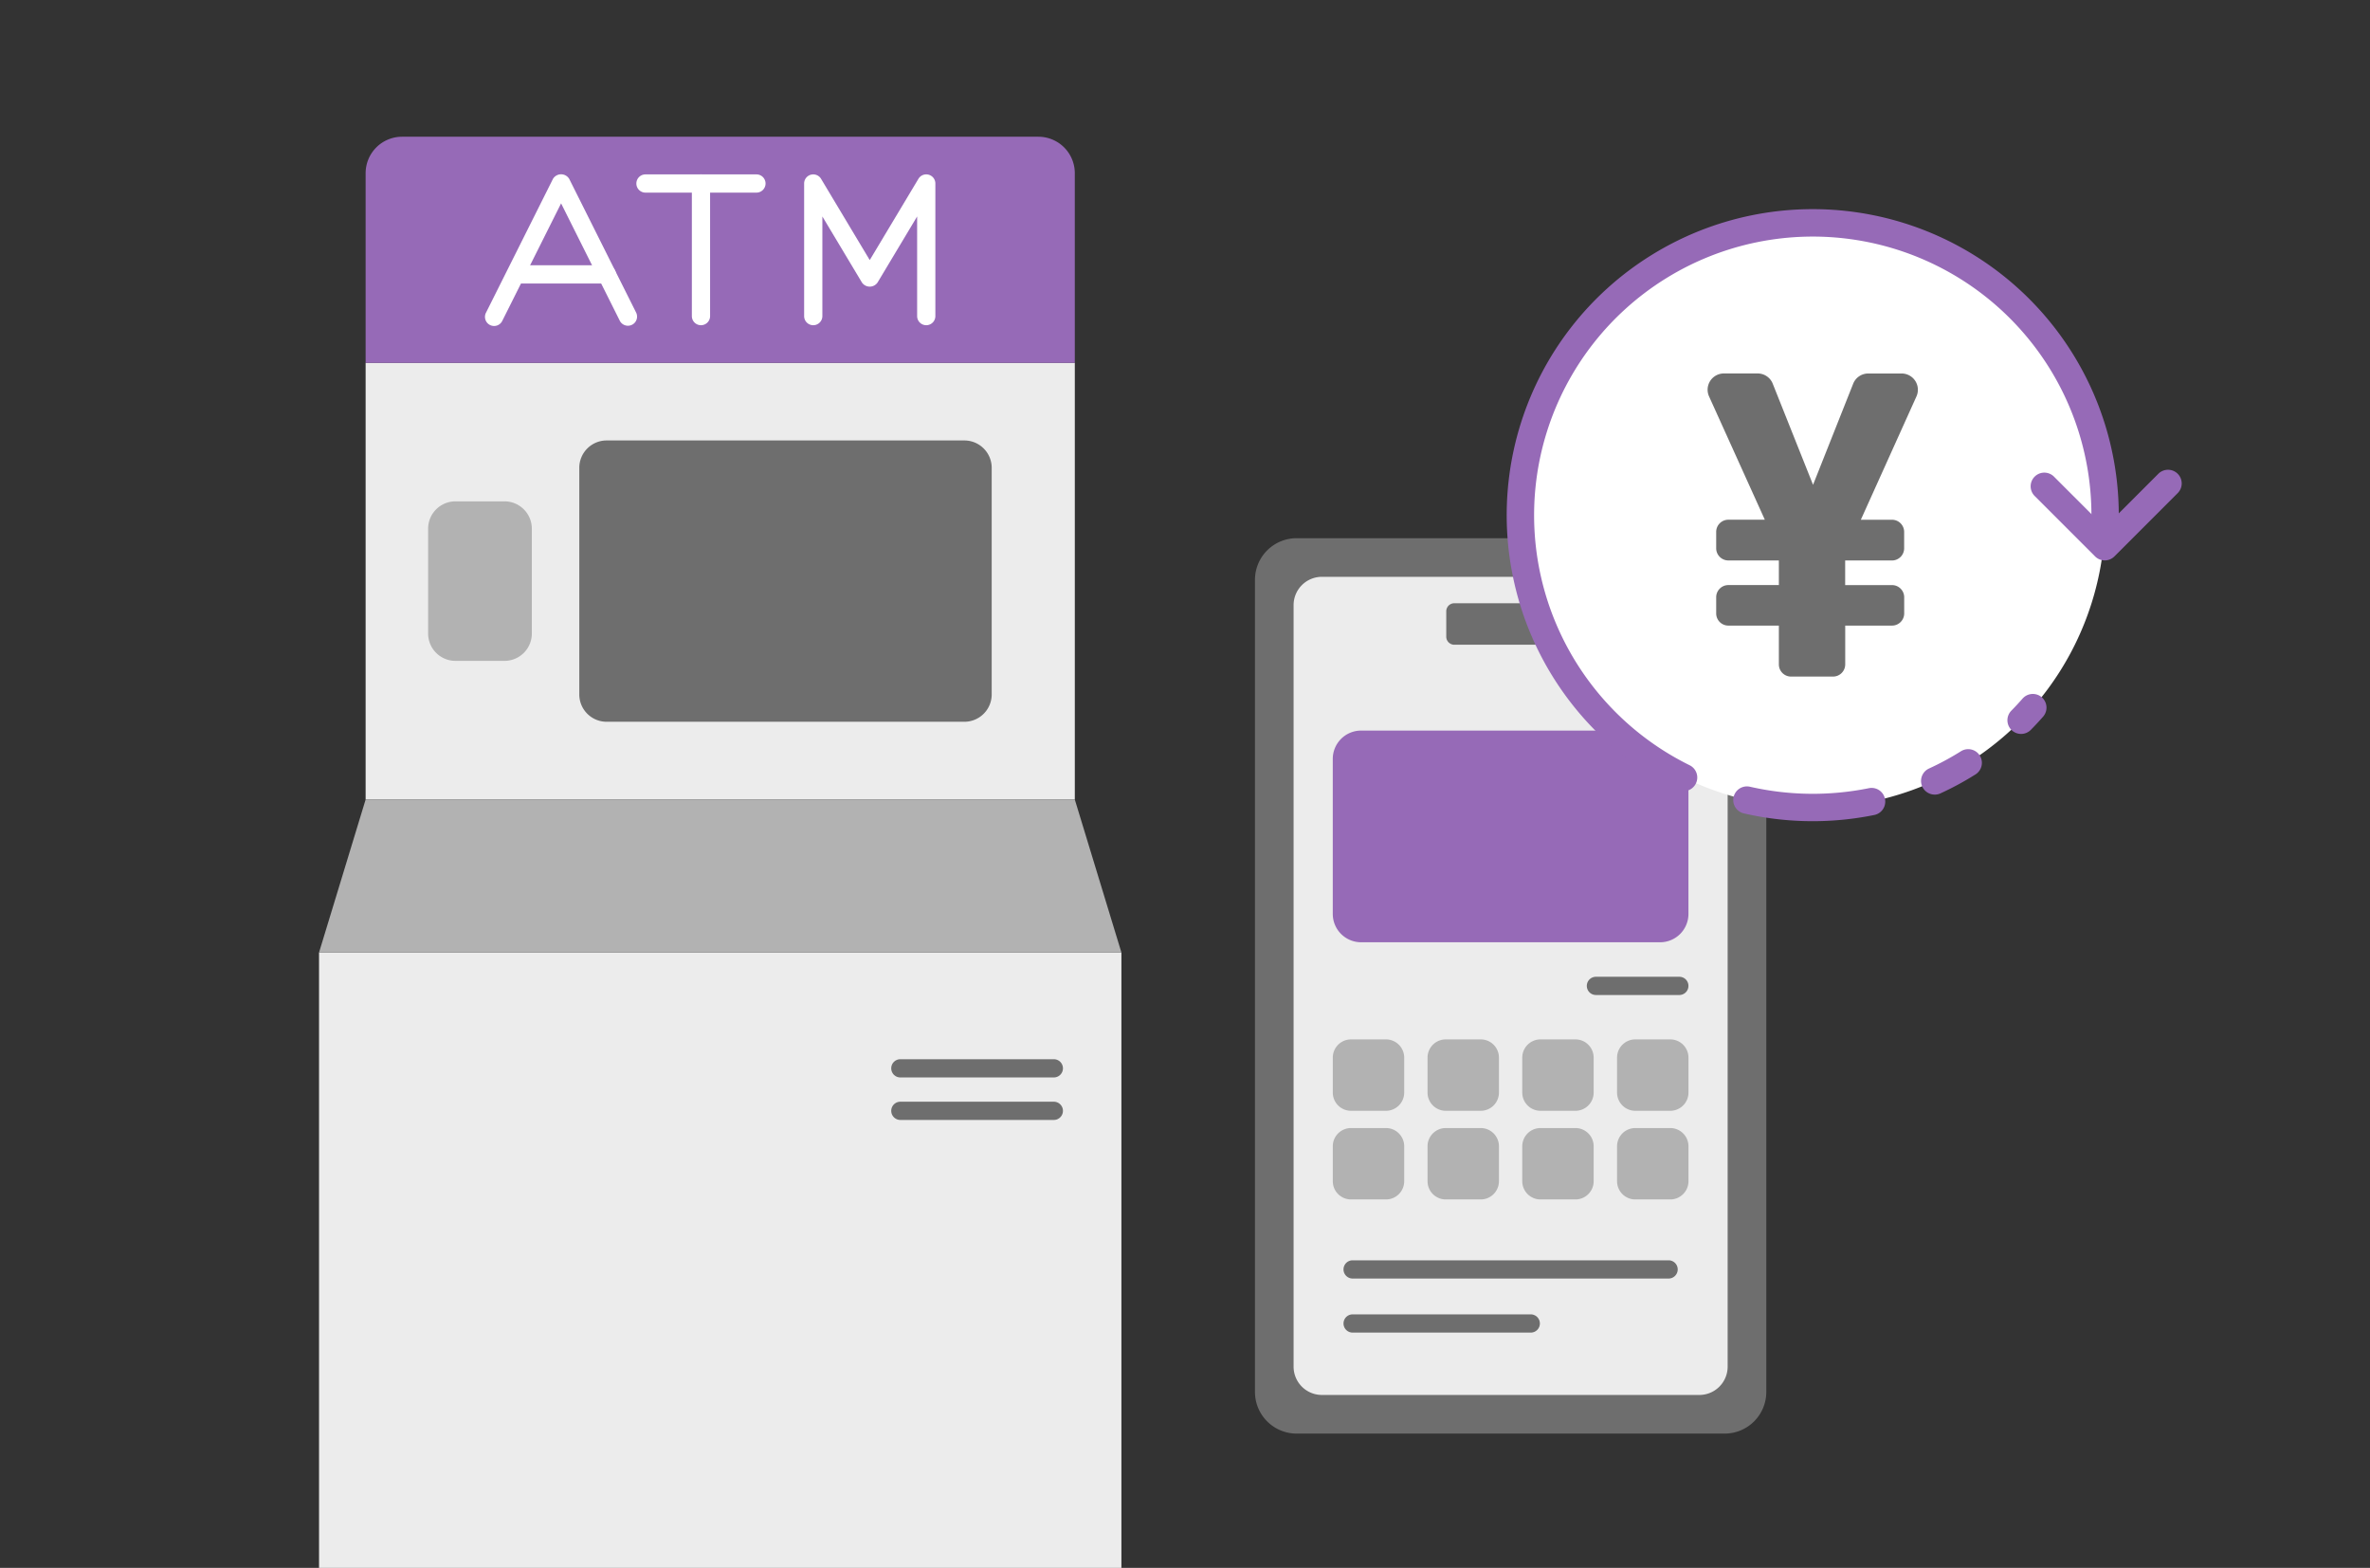 <svg xmlns="http://www.w3.org/2000/svg" xmlns:xlink="http://www.w3.org/1999/xlink" width="260" height="172" viewBox="0 0 260 172">
  <rect x="0" y="0" width="260" height="172" fill="#333333" stroke="none"/>
  <defs>
    <clipPath id="clip-path">
      <rect id="長方形_11210" data-name="長方形 11210" width="260" height="172" transform="translate(981 2300)" fill="#ccc"/>
    </clipPath>
    <clipPath id="clip-path-2">
      <rect id="長方形_12949" data-name="長方形 12949" width="204.33" height="157.497" fill="none"/>
    </clipPath>
  </defs>
  <g id="マスクグループ_20812" data-name="マスクグループ 20812" transform="translate(-981 -2300)" clip-path="url(#clip-path)">
    <g id="グループ_33099" data-name="グループ 33099" transform="translate(1016 2315)">
      <rect id="長方形_12947" data-name="長方形 12947" width="88.024" height="68.006" transform="translate(0 89.491)" fill="#ececec"/>
      <rect id="長方形_12948" data-name="長方形 12948" width="77.801" height="47.883" transform="translate(5.111 24.81)" fill="#ececec"/>
      <g id="グループ_33098" data-name="グループ 33098">
        <g id="グループ_33097" data-name="グループ 33097" clip-path="url(#clip-path-2)">
          <path id="パス_16902" data-name="パス 16902" d="M28.551,61.181V36.321a3,3,0,0,1,3-3H70.794a3,3,0,0,1,3,3v24.86a3,3,0,0,1-3,3H31.551a3,3,0,0,1-3-3" fill="#6e6e6e"/>
          <path id="パス_16903" data-name="パス 16903" d="M11.967,54.5V43a3,3,0,0,1,3-3h5.378a3,3,0,0,1,3,3V54.5a3,3,0,0,1-3,3H14.967a3,3,0,0,1-3-3" fill="#b2b2b2"/>
          <path id="パス_16904" data-name="パス 16904" d="M88.023,89.492H0l5.117-16.8H82.905Z" fill="#b2b2b2"/>
          <path id="パス_16905" data-name="パス 16905" d="M154.2,44.042H107.247a4.572,4.572,0,0,0-4.572,4.571V137.7a4.571,4.571,0,0,0,4.572,4.571H154.2a4.57,4.57,0,0,0,4.571-4.571V48.613a4.571,4.571,0,0,0-4.571-4.571" fill="#6e6e6e"/>
          <path id="パス_16906" data-name="パス 16906" d="M151.425,48.279H110.019a3.107,3.107,0,0,0-3.106,3.106v83.542a3.107,3.107,0,0,0,3.106,3.106h41.406a3.107,3.107,0,0,0,3.106-3.106V51.385a3.107,3.107,0,0,0-3.106-3.106" fill="#ececec"/>
          <path id="パス_16907" data-name="パス 16907" d="M136.9,55.73H124.546a.885.885,0,0,1-.885-.885V52.063a.885.885,0,0,1,.885-.885H136.9a.885.885,0,0,1,.885.885v2.782a.885.885,0,0,1-.885.885" fill="#6e6e6e"/>
          <path id="パス_16908" data-name="パス 16908" d="M147.121,88.37h-32.8a3.109,3.109,0,0,1-3.109-3.109V68.256a3.108,3.108,0,0,1,3.109-3.108h32.8a3.108,3.108,0,0,1,3.109,3.108V85.261a3.109,3.109,0,0,1-3.109,3.109" fill="#966ab7"/>
          <path id="パス_16909" data-name="パス 16909" d="M149.23,94.156h-9.149a1,1,0,0,1,0-2h9.149a1,1,0,0,1,0,2" fill="#6e6e6e"/>
          <path id="パス_16910" data-name="パス 16910" d="M148.053,125.261H113.389a1,1,0,0,1,0-2h34.664a1,1,0,0,1,0,2" fill="#6e6e6e"/>
          <path id="パス_16911" data-name="パス 16911" d="M132.932,131.192H113.39a1,1,0,0,1,0-2h19.542a1,1,0,0,1,0,2" fill="#6e6e6e"/>
          <path id="パス_16912" data-name="パス 16912" d="M117.047,106.859h-3.833a2,2,0,0,1-2-2v-3.833a2,2,0,0,1,2-2h3.833a2,2,0,0,1,2,2v3.833a2,2,0,0,1-2,2" fill="#b2b2b2"/>
          <path id="パス_16913" data-name="パス 16913" d="M127.441,106.859h-3.833a2,2,0,0,1-2-2v-3.833a2,2,0,0,1,2-2h3.833a2,2,0,0,1,2,2v3.833a2,2,0,0,1-2,2" fill="#b2b2b2"/>
          <path id="パス_16914" data-name="パス 16914" d="M137.835,106.859H134a2,2,0,0,1-2-2v-3.833a2,2,0,0,1,2-2h3.832a2,2,0,0,1,2,2v3.833a2,2,0,0,1-2,2" fill="#b2b2b2"/>
          <path id="パス_16915" data-name="パス 16915" d="M148.23,106.859H144.4a2,2,0,0,1-2-2v-3.833a2,2,0,0,1,2-2h3.833a2,2,0,0,1,2,2v3.833a2,2,0,0,1-2,2" fill="#b2b2b2"/>
          <path id="パス_16916" data-name="パス 16916" d="M117.047,116.584h-3.833a2,2,0,0,1-2-2v-3.833a2,2,0,0,1,2-2h3.833a2,2,0,0,1,2,2v3.833a2,2,0,0,1-2,2" fill="#b2b2b2"/>
          <path id="パス_16917" data-name="パス 16917" d="M127.441,116.584h-3.833a2,2,0,0,1-2-2v-3.833a2,2,0,0,1,2-2h3.833a2,2,0,0,1,2,2v3.833a2,2,0,0,1-2,2" fill="#b2b2b2"/>
          <path id="パス_16918" data-name="パス 16918" d="M137.835,116.584H134a2,2,0,0,1-2-2v-3.833a2,2,0,0,1,2-2h3.832a2,2,0,0,1,2,2v3.833a2,2,0,0,1-2,2" fill="#b2b2b2"/>
          <path id="パス_16919" data-name="パス 16919" d="M148.23,116.584H144.4a2,2,0,0,1-2-2v-3.833a2,2,0,0,1,2-2h3.833a2,2,0,0,1,2,2v3.833a2,2,0,0,1-2,2" fill="#b2b2b2"/>
          <path id="パス_16920" data-name="パス 16920" d="M82.912,24.809H5.111V4a4,4,0,0,1,4-4h69.8a4,4,0,0,1,4,4Z" fill="#966ab7"/>
          <path id="パス_16921" data-name="パス 16921" d="M33.891,20.734a1,1,0,0,1-.9-.553L26.554,7.31,20.112,20.181a1,1,0,1,1-1.788-.894L25.66,4.629a1.04,1.04,0,0,1,1.788,0l7.336,14.658a1,1,0,0,1-.893,1.447" fill="#fff"/>
          <path id="パス_16922" data-name="パス 16922" d="M31.57,16.1h-9.9a1,1,0,0,1,0-2h9.9a1,1,0,0,1,0,2" fill="#fff"/>
          <path id="パス_16923" data-name="パス 16923" d="M47.985,6.132H35.812a1,1,0,0,1,0-2H47.985a1,1,0,0,1,0,2" fill="#fff"/>
          <path id="パス_16924" data-name="パス 16924" d="M41.9,20.677a1,1,0,0,1-1-1V5.131a1,1,0,0,1,2,0V19.677a1,1,0,0,1-1,1" fill="#fff"/>
          <path id="パス_16925" data-name="パス 16925" d="M66.614,20.677a1,1,0,0,1-1-1V8.746l-4.341,7.245a1.039,1.039,0,0,1-1.716,0l-4.34-7.245V19.677a1,1,0,0,1-2,0V5.131a1,1,0,0,1,1.857-.514l5.341,8.915,5.341-8.915a1,1,0,0,1,1.858.514V19.677a1,1,0,0,1-1,1" fill="#fff"/>
          <path id="パス_16926" data-name="パス 16926" d="M80.61,103.2H63.773a1,1,0,0,1,0-2H80.61a1,1,0,0,1,0,2" fill="#6e6e6e"/>
          <path id="パス_16927" data-name="パス 16927" d="M80.61,107.863H63.773a1,1,0,1,1,0-2H80.61a1,1,0,0,1,0,2" fill="#6e6e6e"/>
          <path id="パス_16928" data-name="パス 16928" d="M131.8,41.516A32.071,32.071,0,1,0,163.87,9.445,32.071,32.071,0,0,0,131.8,41.516" fill="#fff"/>
          <path id="パス_16929" data-name="パス 16929" d="M149.7,71.795a1.5,1.5,0,0,1-.663-.155A33.574,33.574,0,1,1,197.44,41.517a1.5,1.5,0,1,1-3,0A30.571,30.571,0,1,0,150.362,68.95a1.5,1.5,0,0,1-.665,2.845" fill="#966ab7"/>
          <path id="パス_16930" data-name="パス 16930" d="M163.87,75.087a33.762,33.762,0,0,1-7.56-.854,1.5,1.5,0,1,1,.673-2.924,31.01,31.01,0,0,0,13.062.154,1.5,1.5,0,0,1,.6,2.939,33.739,33.739,0,0,1-6.779.685" fill="#966ab7"/>
          <path id="パス_16931" data-name="パス 16931" d="M177.249,72.172a1.5,1.5,0,0,1-.627-2.863,30.47,30.47,0,0,0,3.5-1.892,1.5,1.5,0,0,1,1.6,2.539,33.411,33.411,0,0,1-3.84,2.079,1.5,1.5,0,0,1-.625.137" fill="#966ab7"/>
          <path id="パス_16932" data-name="パス 16932" d="M186.723,65.515a1.5,1.5,0,0,1-1.068-2.553q.638-.647,1.236-1.331a1.5,1.5,0,0,1,2.258,1.975q-.657.752-1.358,1.462a1.5,1.5,0,0,1-1.068.447" fill="#966ab7"/>
          <path id="パス_16933" data-name="パス 16933" d="M195.9,46.479a1.5,1.5,0,0,1-1.061-.439l-6.609-6.611a1.5,1.5,0,1,1,2.121-2.121l5.549,5.55,5.864-5.865a1.5,1.5,0,1,1,2.121,2.121l-6.924,6.926a1.5,1.5,0,0,1-1.061.439" fill="#966ab7"/>
          <path id="パス_16934" data-name="パス 16934" d="M163.9,38.911l4.653-11.716a1.516,1.516,0,0,1,1.409-.957h3.656A1.517,1.517,0,0,1,175,28.378l-6.271,13.9h3.832a1.067,1.067,0,0,1,1.067,1.067v1.8a1.067,1.067,0,0,1-1.067,1.067h-5.4v3.238h5.4a1.067,1.067,0,0,1,1.067,1.067v1.776a1.067,1.067,0,0,1-1.067,1.067h-5.4v4.525a1.068,1.068,0,0,1-1.068,1.067h-4.606a1.067,1.067,0,0,1-1.067-1.067V53.362h-5.81a1.067,1.067,0,0,1-1.066-1.067V50.519a1.067,1.067,0,0,1,1.066-1.067h5.81V46.214h-5.81a1.067,1.067,0,0,1-1.066-1.067v-1.8a1.067,1.067,0,0,1,1.066-1.067h4.416l-6.288-13.9a1.516,1.516,0,0,1,1.381-2.141h3.7a1.516,1.516,0,0,1,1.408.955Z" fill="#6e6e6e"/>
          <path id="パス_16935" data-name="パス 16935" d="M166.093,59.224h-4.607a1.338,1.338,0,0,1-1.336-1.336V53.631h-5.54a1.338,1.338,0,0,1-1.336-1.336V50.52a1.338,1.338,0,0,1,1.336-1.336h5.54v-2.7h-5.54a1.337,1.337,0,0,1-1.336-1.335v-1.8a1.337,1.337,0,0,1,1.336-1.334h4L152.492,28.49a1.784,1.784,0,0,1,1.627-2.52h3.7a1.778,1.778,0,0,1,1.659,1.124L163.9,38.185,168.3,27.1a1.775,1.775,0,0,1,1.659-1.126h3.656a1.784,1.784,0,0,1,1.628,2.518l-6.1,13.526h3.415a1.337,1.337,0,0,1,1.336,1.334v1.8a1.337,1.337,0,0,1-1.336,1.335h-5.135v2.7h5.135A1.338,1.338,0,0,1,173.9,50.52v1.775a1.338,1.338,0,0,1-1.336,1.336h-5.135v4.257a1.338,1.338,0,0,1-1.336,1.336m-11.483-9.5a.8.8,0,0,0-.8.8v1.775a.8.8,0,0,0,.8.8h5.809a.269.269,0,0,1,.269.269v4.526a.8.8,0,0,0,.8.8h4.607a.8.8,0,0,0,.8-.8V53.362a.269.269,0,0,1,.269-.269h5.4a.8.8,0,0,0,.8-.8V50.52a.8.8,0,0,0-.8-.8h-5.4a.269.269,0,0,1-.269-.269V46.215a.268.268,0,0,1,.269-.269h5.4a.8.8,0,0,0,.8-.8v-1.8a.8.8,0,0,0-.8-.8h-3.831a.27.27,0,0,1-.245-.38l6.271-13.906a1.246,1.246,0,0,0-1.139-1.758h-3.656a1.241,1.241,0,0,0-1.159.785l-4.654,11.718a.279.279,0,0,1-.5,0l-4.675-11.72a1.243,1.243,0,0,0-1.159-.783h-3.7a1.248,1.248,0,0,0-1.138,1.76l6.289,13.9a.269.269,0,0,1-.244.38H154.61a.8.8,0,0,0-.8.8v1.8a.8.8,0,0,0,.8.8h5.809a.268.268,0,0,1,.269.269v3.238a.269.269,0,0,1-.269.269Z" fill="#6e6e6e"/>
        </g>
      </g>
    </g>
  </g>
</svg>
